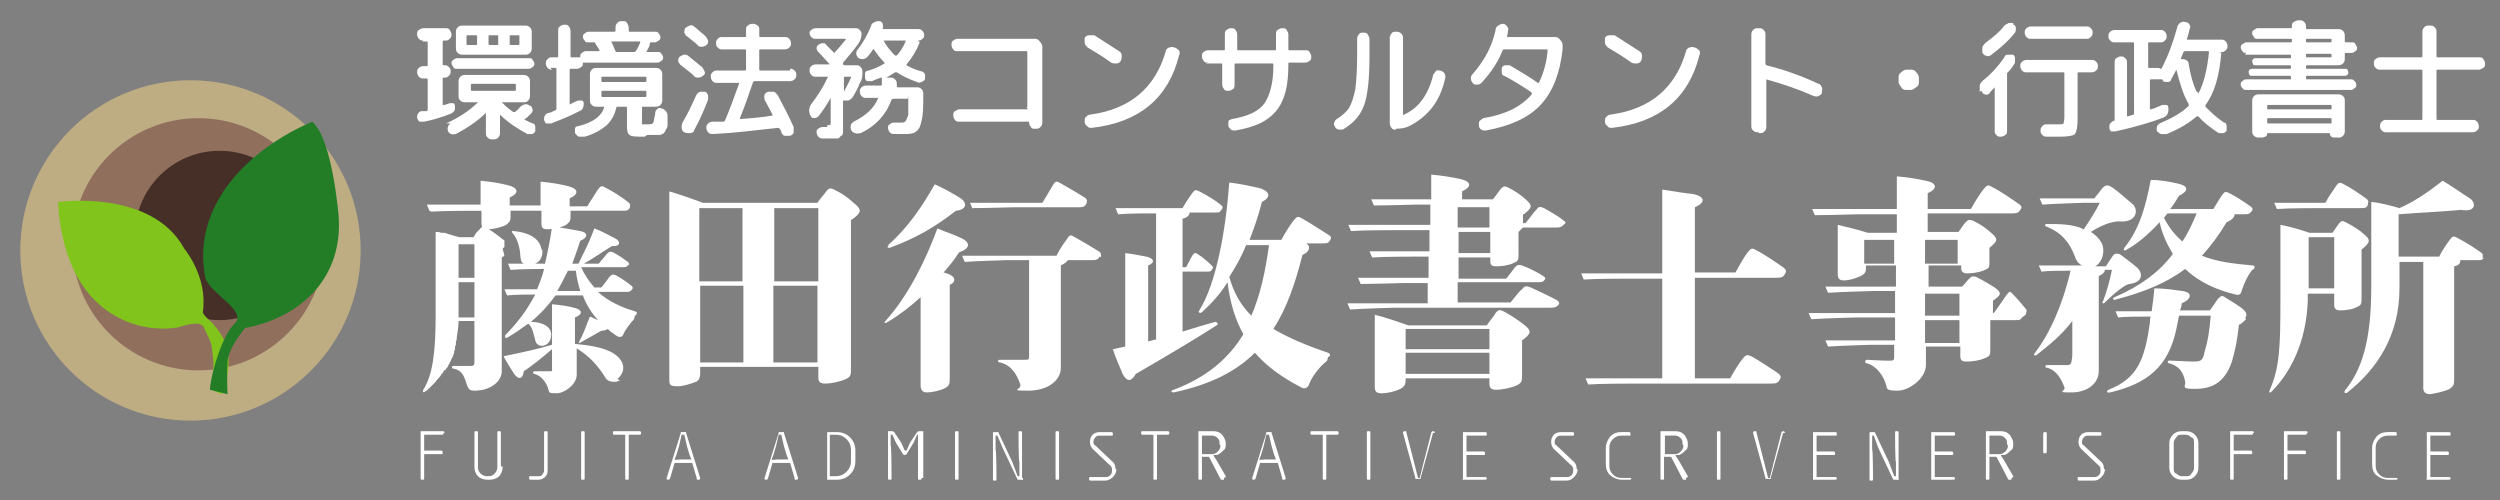 <?xml version="1.0" encoding="UTF-8"?>
<svg xmlns="http://www.w3.org/2000/svg" id="_レイヤー_1" data-name="レイヤー 1" version="1.1" viewBox="0 0 283.5 56.7">
  <rect x="0" y="0" width="283.5" height="56.7" fill="#808080" stroke="none"/>
  <defs>
    <style>
      .cls-1 {
        fill: #80c41c;
      }

      .cls-1, .cls-2, .cls-3, .cls-4, .cls-5, .cls-6 {
        stroke-width: 0px;
      }

      .cls-2 {
        fill: #452f27;
      }

      .cls-3 {
        fill: #237d26;
      }

      .cls-4 {
        fill: #beac83;
      }

      .cls-5 {
        fill: #916f5d;
      }

      .cls-6 {
        fill: #fff;
      }
    </style>
  </defs>
  <g>
    <path class="cls-6" d="M57.2,29s0,0,0,0c0,0-.1,0-.1.1,0,0,0,0,0,0,0,0-.1,0-.2.1v12.9c0,1.1-1.2,2.2-3.1,2.2-.5,0-.6-.1-.8-.5-.3-.8-.4-1.8-1.6-2-.2,0-.2-.3,0-.3,0,0,.8,0,1.4,0h.4c.5,0,.6,0,.6-.5v-4.6h-1.8c0,.6-.1,1.2-.2,1.8,0,0,0,0,0,.1,0,.1,0,.3-.1.4,0,0,0,.1,0,.2,0,.1,0,.3-.1.4,0,0,0,.1,0,.2,0,.1,0,.2-.1.3,0,0,0,.2,0,.2,0,.1-.1.2-.1.3,0,0,0,.1-.1.2-.2.4-.3.7-.5,1,0,.1-.1.2-.2.3,0,0-.1.2-.2.2s-.1.2-.2.3c0,0-.1.1-.2.2,0,.1-.1.2-.2.3,0,0-.1.2-.2.2,0,.1-.2.2-.2.3,0,0-.1.1-.2.2-.1.1-.2.2-.3.3,0,0-.1.1-.2.2-.2.2-.3.3-.5.4-.2.2-.3,0-.2-.2,1.1-1.7,1.4-4.5,1.4-8.3v-9.6c.2,0,.4,0,.6.1,0,0,.1,0,.2,0,.2,0,.3,0,.5.1,0,0,0,0,0,0,.4.1.9.3,1.4.4h1.6c.1-.2.2-.3.3-.5,0,0,0,0,0,0,0,0,.1-.1.2-.2,0,0,0,0,0,0,0,0,.1-.1.2-.2.3-.4.4-.3.7-.2.6.3,1.6,1.1,2,1.4,0,0,.1,0,.1.1,0,0,0,0,0,0,0,0,0,0,0,0,0,0,0,0,0,0,0,0,0,0,0,0,0,0,0,0,0,0,0,0,0,0,0,0,0,0,0,0,0,0h0c0,0,0,0,0,.1h0v.2h0c0,0,0,0,0,.1,0,0,0,0,0,.1h0s0,0,0,.1c0,0,0,0,0,.1,0,0,0,0-.1.1,0,0,0,0-.1.1ZM48.7,23.9l-.3-.7c1.9,0,5.3,0,5.3,0h.8v-2.7c1.2.1,2.3.3,3.1.5,1.2.3,1.3.9.2,1.4v.9h3.5v-2.7c1.2.1,2.3.3,3.1.5,1.2.3,1.3.9.2,1.4v.9h2c.4-.7.9-1.4,1.2-1.9.3-.4.4-.5.9-.2.8.4,1.9,1.1,2.5,1.6.3.2.3.4.2.7-.2.3-.3.3-.9.3h-5.8v.4c0,.7,0,.8-.5,1.2-.5.3-1.5.5-2.1.5s-.7-.2-.7-.7v-1.4h-3.5v.4c0,.7,0,.8-.5,1.2-.6.3-1.5.5-2.1.5-.5,0-.7-.2-.7-.7v-1.4h-.9s-3.5,0-4.8.1ZM53.8,36v-4h-1.8v3.4c0,.2,0,.4,0,.6h1.8ZM52,31.5h1.8v-3.8h-1.8v3.8ZM71.9,36.2c-.4.4-1,1.2-1.2,1.7-.2.4-.5.4-.9.1-.3-.2-.7-.5-.9-.7-.1.1-.3.2-.7.2-.9.5-1.4.8-2.3,1.3-.3.2-.3,0-.2-.1.6-1.1.8-1.9,1.2-2.8.3.1.6.3.9.4-.7-.8-1.3-1.7-1.7-2.8h-3.1c-.8,1.1-1.7,2.1-2.8,3,.9,0,1.8.3,2.1.8.4.5.2,1.5-.4,1.8-.6.3-1.1,0-1.2-.5-.2-.7-.3-1.5-.8-1.9-.7.5-1.5,1.1-2.4,1.6-.2.1-.3-.1-.2-.3,1.4-1.4,2.5-2.9,3.4-4.6-.7,0-2.2,0-3.2.1l-.3-.7c1.6,0,3.2,0,3.7,0,.3-.7.6-1.5.8-2.3h-.3s-2.2,0-3.5.1l-.3-.7c1.9,0,3.9,0,3.9,0h.3c.3-1.3.6-2.7.8-4.2,1.1.1,2.1.3,3.2.5,1,.2.8.8,0,1.1-.3.9-.6,1.8-.9,2.6h.7c.6-1.3,1.1-2.1,1.8-4,.8.3,1.7.8,2.3,1.1.8.4.6,1-.3.9-1,.6-2.1,1.4-3.2,2h1.7c.3-.4.7-.8.9-1.1.3-.3.4-.3.7-.2.6.3,1.3.8,1.7,1.1.2.2.2.3,0,.4-.2.2-.2.2-.7.2h-4.6c.4.9.9,1.6,1.5,2.3h.8c.4-.5.7-.9.9-1.2.3-.3.4-.3.7-.2.6.3,1.3.8,1.8,1.2.2.2.2.3,0,.5-.2.2-.2.2-.7.2h-3.1c1.2,1.1,2.8,1.8,4.2,2.2.3.1.3.3,0,.5ZM70.3,43.1c-.3.3-1.3.3-1.6-.2-.8-1.3-1.7-2.4-3.3-3.4v3c0,1.1-1.4,2.1-2.3,2.1s-.8-.1-.9-.4c-.2-.8-.8-1.6-1.6-1.8-.2,0-.2-.3,0-.3,0,0,1.1,0,1.6,0s.4,0,.4-.4v-2.1c-1.9,1.6-2.2,1.8-3.2,2.5-.1.9-.6,1-1.1.3-.3-.5-.9-1.4-1.2-2,2.4-.5,3.8-.8,5.5-1.3v-4.6c1,.1,1.8.2,2.5.4.9.2,1.1.7.1,1.1v3c2.1.2,3.8.5,4.8,1.4,1,.9.8,1.9,0,2.6ZM61.5,28.3c.1.8-.3,1.7-1.4,1.7s-1-.4-1.1-1c0-.7-.3-2-.9-2.6-.1-.1,0-.3.1-.2,2.3.2,3.1,1.2,3.2,2.1ZM65.8,33c-.2-.7-.4-1.4-.5-2.3h-.9c-.4.8-.8,1.6-1.2,2.3h2.6Z"></path>
    <path class="cls-6" d="M96.5,24.9v16.9c0,.7,0,.9-.6,1.2-.7.3-1.7.5-2.3.5s-.8-.2-.8-.7v-1.2h-13.4v.7c0,.6-.2.9-.5,1-.5.2-1.4.5-2,.5s-1,0-1-.6v-21.5c1,.3,2.5.8,3.8,1.3h13c.3-.5.8-1,1-1.3.3-.4.5-.4.9-.2,1.2.6,1.5.9,2.2,1.5,1,.8.9,1.1-.2,1.9ZM79.3,31.9h4.9v-8.3h-4.9v8.3ZM84.3,41.1v-8.7h-4.9v8.7h4.9ZM87.8,23.6v8.3h5v-8.3h-5ZM92.7,41.1v-8.7h-5v8.7h5Z"></path>
    <path class="cls-6" d="M108.7,28.7c-.5.8-1.1,1.5-1.7,2.2,1.7.4,1.3,1.2.7,1.4v10.5c0,.7,0,.9-.5,1.2-.6.3-1.5.5-2.1.5-.5,0-.7-.3-.7-.8v-10c-1.2,1.1-2.4,2-3.7,2.8-.3.2-.6.2-.2-.2,2.6-2.9,4.6-7.1,5.8-10.4.9.4,1.9.7,2.7,1.1,1.1.5,1,1.2-.2,1.6ZM100.7,27.8c2.3-2,4-4.6,5.3-6.9,1.1.5,1.8.9,2.8,1.5s.8,1.4-.4,1.5c-2.3,1.8-4.5,3.1-7.5,4.2-.2,0-.4,0-.1-.3ZM124.7,29.1c-.2.3-.3.4-.9.4h-2.7c-.1.2-.4.4-.8.6,0,2.8,0,8.1,0,10.8v.8c0,1.4-1.4,2.6-3.7,2.6s-.7-.1-.9-.7c-.3-.9-.9-2.2-2.3-2.5-.3,0-.3-.3,0-.3,0,0,1.9,0,2.7,0,.6,0,.6,0,.6-.5v-10.8h-2.5s-3.5.1-4.8.2l-.3-.7c1.9,0,5.3,0,5.3,0h5.4c.4-.8.9-1.5,1.2-1.9.3-.5.4-.5.9-.2.9.5,1.9,1.1,2.7,1.6.3.2.3.4.2.7ZM110.3,23.7l-.3-.7c1.9,0,5.3,0,5.3,0h2.9c.5-.8.9-1.5,1.2-2,.3-.5.4-.5.9-.2.9.5,1.9,1.1,2.7,1.6.3.2.3.4.2.7-.2.3-.3.4-.8.4h-7.3s-3.5.1-4.9.1Z"></path>
    <path class="cls-6" d="M138.1,36.8c-2.6,1.7-6.7,4.1-9.3,5.6-.4.7-.9,1.1-1.5,0-.3-.8-.8-1.8-1.1-2.8.5-.1.9-.2,1.4-.3v-10.6c.9.1,1.8.3,2.4.4.9.2,1,.7.2,1v8.6c.3,0,.6-.2.9-.2v-14.3h-1.4s-1.6,0-2.9.1l-.3-.7c1.9,0,3.3,0,3.3,0h4.3c.4-.7.8-1.3,1.1-1.7.3-.4.4-.4.8-.2.8.4,1.8,1,2.4,1.5.3.2.3.4.1.6-.2.3-.2.3-.8.3h-2.8c0,.3-.3.6-.8.7v5.5h.4c.3-.5.5-1,.7-1.3.2-.3.3-.4.6-.2.5.3,1.2.9,1.6,1.3.2.2.2.3,0,.5-.1.2-.2.2-.5.2h-2.8v6.8c1.3-.4,2.6-.8,3.7-1.1.2,0,.4.2.2.4ZM150.5,40.9c-.9.7-1.8,1.9-2.1,2.8-.2.4-.6.4-.9.2-2.1-1.1-3.8-2.3-5.2-3.9-2.1,2.1-5,3.6-9.2,4.5-.3,0-.4-.2,0-.3,3.7-1.4,6.2-3.5,7.9-6.3-.9-1.6-1.5-3.5-1.8-5.9-.8,1.3-1.8,2.4-2.9,3.4-.2.2-.5,0-.3-.2,1.9-3,3-9,3.4-14.5,1,.1,2.4.4,3.3.6,1.2.3,1.6,1,.4,1.6-.4,1.6-.9,3-1.4,4.3h3.6c.5-.9,1-1.7,1.4-2.2.4-.5.5-.5,1-.2.9.5,2.1,1.3,2.9,1.8.4.2.4.4.2.7s-.3.3-1,.3h-1.7c.6.3.4,1-.4,1.3-.8,3.2-1.8,6.1-3.3,8.4,1.7,1,3.8,1.9,6.2,2.7.3.1.3.4,0,.5ZM141.9,35.8c1-2.3,1.6-5,2-8h-2.6c-.5,1.3-1.2,2.5-1.9,3.6.5,1.8,1.3,3.2,2.5,4.4Z"></path>
    <path class="cls-6" d="M172.2,26.3v2.5c0,.6,0,.8-.5,1-.6.3-1.4.4-2,.4s-.7-.2-.7-.6v-.4h-3.6v2.4h5.4c.4-.5.8-1,1-1.3.3-.3.4-.3.8-.2.8.3,1.8.8,2.4,1.2.3.2.3.3.1.5-.2.2-.2.2-.8.2h-9v2.3h6c.5-.6.9-1.2,1.3-1.5.3-.4.5-.4,1-.2.9.4,2.1,1,2.9,1.4.3.2.4.4.2.6-.2.2-.3.3-1,.3h-17.8s-3.5.1-4.8.2l-.3-.7c1.9,0,5.3,0,5.3,0h3.8v-2.3h-2.8s-3.5.1-4.8.1l-.3-.7c1.9,0,5.3,0,5.3,0h2.7v-2.4h-1.6s-3.5,0-4.8.1l-.3-.7c1.9,0,5.3,0,5.3,0h1.5v-2.4h-4.1s-3.5,0-4.8.1l-.3-.7c1.9,0,5.3,0,5.3,0h4v-2.3h-1.6s-3.5.1-4.8.1l-.3-.7c1.9,0,5.3,0,5.3,0h1.5v-2.8c1.2.1,2.4.3,3.3.5,1.3.3,1.3.9.2,1.4v.9h3.5c.3-.4.7-.9.9-1.2.3-.3.4-.3.7-.2,1,.5,1.4.8,2.1,1.4.8.7.8.9-.2,1.7h-.1v1h.3c.5-.6.9-1.2,1.2-1.5.3-.4.4-.4.9-.2.7.4,1.6.9,2.2,1.4.3.2.3.3,0,.5-.2.2-.3.3-.8.3h-3.8ZM172.6,38.5v4c0,.7,0,.9-.6,1.2-.7.3-1.7.5-2.3.5s-.8-.2-.8-.7v-.6h-9.5c0,.5,0,.9-.6,1.2-.6.3-1.5.5-2.1.5s-.8-.2-.8-.7v-8.2c.9.2,2.4.7,3.8,1.2h8.9c.3-.5.8-1,1-1.4.3-.4.5-.4.9-.2,1.1.6,1.5.9,2.3,1.5.9.7.9,1-.2,1.8ZM159.4,37.3v2.3h9.5v-2.3h-9.5ZM168.9,42.4v-2.4h-9.5v2.4h9.5ZM165.3,25.8h3.6v-2.3h-3.6v2.3ZM169,26.3h-3.6v2.4h3.6v-2.4Z"></path>
    <path class="cls-6" d="M192.2,42.9h4c.5-.9,1-1.7,1.4-2.2.4-.5.5-.5,1-.3.9.5,2.1,1.3,3,1.9.4.3.4.5.2.8-.2.3-.3.4-1,.4h-15.8s-3.6,0-4.9.1l-.3-.7c1.9,0,5.3,0,5.3,0h3.4v-11.3h-4s-3.6,0-4.9.1l-.3-.7c1.9,0,5.3,0,5.3,0h3.9v-9.5c1.3.2,2.5.4,3.5.5,1.4.3,1.4,1,.2,1.5v7.4h4.6c.5-.9,1-1.8,1.4-2.3.4-.5.5-.5,1-.2,1,.5,2.1,1.3,3,1.9.4.3.4.5.2.8-.2.3-.3.4-1,.4h-9.2v11.3Z"></path>
    <path class="cls-6" d="M229.3,36c-.2.3-.3.3-.7.3h-2.9v3.2c0,.7,0,.9-.6,1.1-.6.3-1.5.4-2.1.4s-.7-.2-.7-.7v-1h-3.9v2.1c0,1.5-1.9,2.9-3.2,2.9s-1.2-.2-1.3-.6c-.3-1.1-1.1-2.2-2.2-2.5-.3,0-.2-.4,0-.4,0,0,1.7.1,2.4.1s.7,0,.7-.6v-1.2h-2.7s-3.5.1-4.8.2l-.3-.7c1.9,0,5.3,0,5.3,0h2.6v-2.6h-4.5s-3.7.1-5,.2l-.3-.7c1.9,0,5.4,0,5.4,0h4.4v-2.5h-2.5s-3.7.1-5.1.2l-.3-.7c2,0,5.6,0,5.6,0h2.4v-2.4h-3.4c0,.7,0,.9-.6,1.2-.6.3-1.4.5-1.9.5s-.7-.2-.7-.7v-5.6c.8.2,2.2.5,3.4.9h3.3v-2.1h-4.4s-3.5.1-4.9.1l-.3-.7c1.9,0,5.3,0,5.3,0h4.3v-3.7c1.3.1,2.4.3,3.3.5,1.2.2,1.4.9.2,1.4v1.8h4.9c.5-.9,1-1.7,1.4-2.2.4-.5.5-.6,1-.3,1,.5,2.1,1.3,3,1.9.4.3.4.4.2.7-.2.3-.3.4-1,.4h-9.5v2.1h3.5c.3-.4.6-.9.8-1.1.3-.3.4-.3.8-.2,1,.5,1.4.8,2.1,1.4.8.7.8.9-.2,1.7v1.5c0,.7,0,.8-.5,1-.6.3-1.5.4-2,.4s-.7-.2-.7-.6v-.3h-3.7v2.4h3.8c.3-.3.6-.7.8-.9.3-.3.4-.3.8-.2,1,.5,1.4.8,2.1,1.2.8.6.8.8-.2,1.5v1.4h.1c.5-.7,1-1.4,1.4-2,.4-.5.4-.5.7-.2.5.5,1.1,1.2,1.5,1.7.2.2.1.4,0,.7ZM214.8,29.9v-2.7h-3.4v2.7h3.4ZM218.3,27.2v2.7h3.7v-2.7h-3.7ZM218.3,35.8h3.9v-2.5h-3.9v2.5ZM222.2,36.3h-3.9v2.6h3.9v-2.6Z"></path>
    <path class="cls-6" d="M230.8,40.3c-.1,0-.2,0-.1-.2,1.7-2.2,3.2-5.5,4.1-9.4-1.1,0-2.5,0-3.3.1l-.3-.7c1.5,0,4,0,4.9,0-.4-.2-.7-.6-.8-1-.6-1.6-1.5-2.7-3.2-3.4-.2,0-.3-.3,0-.3,1.4,0,3,0,4.2.6.6-.9,1.4-2.1,1.8-3h-1.9s-3.2.1-4.6.2l-.3-.7c1.9,0,5,0,5,0h1.2c.2-.3.5-.6.7-.9.5-.7.8-.7,1.4-.3.7.5,1.6,1.3,2.3,1.9.7.8.2,2.1-1.6,1.9-.9,0-2.1.5-3.2,1.2.5.3.9.7,1.2,1.2.4.7.3,2.1-.7,2.7h1.2l.8-1.2c.2-.3.6-.3.9-.1.5.4,1.1.8,1.8,1.4.7.6.8,1.7-.8,1.9-.4,0-1.6.9-2.8,2.1-.2.2-.4.1-.2-.2.4-1,.7-2.1,1-3.5h-.8c0,.2-.2.5-.7.7v10.8c0,1.3-1.2,2.4-3.1,2.4s-.6-.1-.8-.6c-.3-.8-.9-2-2-2.2-.2,0-.2-.3,0-.3,0,0,1.6,0,2.3,0,.5,0,.5-.2.6-1.1v-3.9c-1.2,1.6-2.6,2.7-4.1,3.9ZM254.7,36.2c-.3.3-.4.4-.7.6h-.1c-.2,1.8-.4,2.8-.8,4.2-.9,2.6-2.5,3.1-4.2,3.1s-1-.3-1.1-.8c-.2-1.1-.7-1.8-1.8-2.1-.3,0-.2-.4.1-.3.7,0,1.9.1,2.5.1.9,0,1.2,0,1.4-1.1.4-1.4.5-2,.7-4.1h-3.6c-.1.5-.2,1-.3,1.5-.9,4.3-3.3,6.2-7.5,7.2-.5.1-.4-.2-.2-.3,3.3-1.3,4.1-3.4,4.7-7.6,0-.3,0-.5.1-.7-1.2,0-2.9,0-3.7.1l-.3-.7c1.2,0,2.9,0,4.1,0,.1-.8.2-1.4.3-2.6,1.2,0,2.4.2,3.2.3,1.3.2.9,1-.1,1.4,0,.3-.1.6-.2.8h3.4c.3-.4.7-1,.9-1.3.4-.4.5-.4.8-.2.6.4,1.7,1,2.2,1.5.3.3.3.7.1.8ZM255.5,30.5c-.4.4-1,1.5-1.3,2.5-.1.4-.3.5-.7.4-2-.5-4-1.3-5.7-2.9-2,1.5-4.5,2.6-8,3.5-.2,0-.3-.2,0-.3,3-1.3,5.1-2.9,6.6-4.9-.6-1-1.2-2.2-1.5-3.6-1.1,1.2-2.4,2.4-3.9,3.2-.2,0-.2-.1-.1-.3,1.7-2.1,2.4-4.6,3-7.7,1,0,2.1.2,3,.4,1,.2,1.6.7.2,1.4-.3.5-.6,1-1,1.5h4.9c.4-.7.8-1.3,1-1.6.3-.4.4-.4.8-.2.8.4,1.7,1,2.4,1.5.3.2.3.4.1.6-.2.2-.2.3-.8.3h-1.1c0,.3-.2.6-.9.9-.9,1.5-1.8,2.7-2.8,3.8,1.7.7,3.6.9,5.7,1.1.4,0,.3.3.1.5ZM247.4,27.5c.7-1,1.2-2.1,1.7-3.3h-3.3c-.2.2-.3.4-.4.5.6,1.2,1.3,2,2.1,2.7Z"></path>
    <path class="cls-6" d="M267.8,28.4v5.4c0,.6,0,.8-.5,1-.5.3-1.4.4-1.9.4s-.7-.2-.7-.6v-1.3h-3v.9c-.2,4.7-2,8.1-4.1,10.2-.3.3-.3,0-.2-.2,1.1-2.5,1.2-4.8,1.2-10.2v-8.5c1.1.2,2.1.5,3.3.9h2.6c.2-.3.5-.7.7-1,.3-.4.4-.4.8-.2.6.3,1.6.9,2,1.3.9.7.8,1-.2,1.8ZM268.5,23.3c-.2.3-.3.3-.9.3h-4.6s-3.5,0-4.8.1l-.3-.7c1.9,0,5.2,0,5.2,0h.6c.4-.8.9-1.4,1.2-1.9.3-.4.4-.5.9-.2.8.4,1.8,1.1,2.5,1.6.3.2.3.4.2.7ZM264.7,26.9h-2.9c0,1.3,0,3.8,0,5.8h2.9v-5.8ZM281.7,29.2c-.2.3-.3.3-.9.3h-1.8c0,.3-.1.6-.7.7v12.7c0,.7,0,.8-.5,1.2-.6.3-1.6.5-2.2.6-.5,0-.8-.2-.8-.7v-14.3h-2.7v3c0,5.4-2.6,9.2-5.9,11.8-.3.2-.4,0-.3-.2,1.9-2.3,3-5.6,3-11.7v-9.7c1.1.1,2.5.5,3.2.7,1.6-.7,3.1-1.7,4.9-3.1,1.2.7,2.1,1.4,3.1,2,.7.5.7,1.6-1,1.3-2.1.2-4.5.3-7.1.5v4.8h4.6c.4-.8.9-1.5,1.2-1.9.3-.4.4-.5.9-.2.8.4,1.9,1.1,2.6,1.6.3.2.3.4.2.7Z"></path>
  </g>
  <g>
    <path class="cls-6" d="M48,4.6c-.2,0-.3,0-.5-.2-.1-.1-.2-.3-.2-.5s0-.4.2-.5.3-.2.5-.2h2.5c.2,0,.4,0,.5.2s.2.3.2.5,0,.3-.2.5-.3.2-.5.2h-.2c0,0-.1,0-.1.1v2.6c0,0,0,.1.1.1h.1c.2,0,.3,0,.5.2s.2.3.2.5,0,.3-.2.5-.3.2-.5.2h-.1c0,0-.1,0-.1.1v3c0,0,0,.1.1,0,.2,0,.4-.1.7-.2.2,0,.3,0,.4,0,.1,0,.2.2.2.4,0,.2,0,.4-.1.5s-.3.3-.4.3c-1,.4-2,.7-3,.9-.2,0-.3,0-.5,0-.1,0-.2-.2-.3-.4,0-.2,0-.4.1-.5.1-.2.3-.3.4-.3,0,0,.2,0,.3,0,.1,0,.2,0,.3,0,0,0,.1,0,.1-.2v-3.4c0,0,0-.1-.1-.1h-.4c-.2,0-.3,0-.5-.2-.1-.1-.2-.3-.2-.5s0-.3.2-.5c.1-.1.3-.2.5-.2h.4c0,0,.1,0,.1-.1v-2.6c0,0,0-.1-.1-.1h-.5ZM50.6,14c1.5-.7,2.7-1.5,3.6-2.4,0,0,0,0,0,0,0,0,0,0,0,0h-1.4c-.2,0-.4,0-.6-.2-.2-.2-.2-.3-.2-.6v-1.5c0-.2,0-.4.2-.6.2-.2.4-.2.6-.2h6.5c.2,0,.4,0,.6.2.2.2.2.4.2.6v1.5c0,.2,0,.4-.2.6-.2.2-.3.2-.6.2h-2.4s0,0,0,0c0,0,0,0,0,0,.3.3.7.7,1.3,1.1,0,0,.1,0,.2,0,.1-.1.4-.3.6-.6.4-.3.7-.4,1.1-.1.2,0,.2.2.3.4,0,.2,0,.3-.2.5-.3.3-.5.5-.7.6,0,0,0,0,0,.1.1,0,.4.2.9.4.2,0,.3.2.3.4,0,.2,0,.3,0,.5-.1.2-.3.3-.4.3-.2,0-.4,0-.5,0-1.1-.6-2.2-1.3-3.1-2.2,0,0,0,0,0,0,0,0,0,0,0,0v2c0,.2,0,.4-.2.6-.2.2-.3.2-.6.2s-.4,0-.6-.2c-.2-.2-.2-.3-.2-.6v-2.2s0,0,0,0c0,0,0,0,0,0-.9.9-2.1,1.7-3.4,2.4-.2,0-.4.1-.5,0-.2,0-.3-.2-.4-.3,0-.2-.1-.3,0-.5,0-.2.2-.3.3-.4ZM51.8,7.8c-.2,0-.3,0-.4-.2s-.2-.3-.2-.4,0-.3.2-.4c.1-.1.3-.2.4-.2h8.2c.2,0,.3,0,.4.2.1.1.2.3.2.4s0,.3-.2.4c-.1.1-.3.2-.4.2h-8.2ZM59.5,2.9c.2,0,.4,0,.6.2s.2.4.2.6v1.7c0,.2,0,.4-.2.6s-.3.2-.6.2h-7c-.2,0-.4,0-.6-.2-.2-.2-.2-.4-.2-.6v-1.7c0-.2,0-.4.2-.6.2-.2.4-.2.6-.2h7ZM54.1,5v-.9c0,0,0-.1-.1-.1h-1c0,0-.1,0-.1.1v.9c0,0,0,.1.1.1h1c0,0,.1,0,.1-.1ZM53.5,10.3h4.9c0,0,.1,0,.1-.1v-.6c0,0,0-.1-.1-.1h-4.9c0,0-.1,0-.1.1v.6c0,0,0,.1.1.1ZM56.5,5v-.9c0,0,0-.1-.1-.1h-.9c0,0-.1,0-.1.1v.9c0,0,0,.1.1.1h.9c0,0,.1,0,.1-.1ZM58.9,5v-.9c0,0,0-.1-.1-.1h-.9c0,0-.1,0-.1.1v.9c0,0,0,.1.1.1h.9c0,0,.1,0,.1-.1Z"></path>
    <path class="cls-6" d="M62.6,7.9c-.2,0-.3,0-.5-.2-.1-.1-.2-.3-.2-.5s0-.3.2-.5.3-.2.5-.2h.6c0,0,.1,0,.1-.1v-2.9c0-.2,0-.4.2-.5.1-.1.3-.2.5-.2s.4,0,.5.2c.1.1.2.3.2.5v2.9c0,0,0,.1.1.1h.7c0,0,.1,0,.2,0,0,0,.1,0,.1,0h0c0-.2,0-.4.2-.5.1-.1.3-.2.4-.2h1.6s0,0,0,0,0,0,0,0c0-.2-.3-.5-.5-.9,0,0,0,0,0,0,0,0,0,0,0,0,0,0,0-.1-.1-.1h-.7c-.2,0-.3,0-.4-.2-.1-.1-.2-.3-.2-.4s0-.3.2-.4c.1-.1.3-.2.4-.2h3c0,0,.1,0,.1-.1v-.3c0-.2,0-.4.2-.6.2-.2.3-.2.6-.2s.4,0,.5.2c.1.2.2.3.2.6v.3c0,0,0,.1.1.1h2.9c.2,0,.3,0,.4.2.1.1.2.3.2.4s0,.3-.2.4-.3.2-.4.2h-.5c0,0-.1,0-.1.1h0c0,.3-.2.6-.4,1,0,0,0,0,0,0s0,0,0,0h1.3c.2,0,.3,0,.4.2.1.1.2.3.2.4s0,.3-.2.4c-.1.1-.3.2-.4.2h-8.3c0,0-.1,0-.2,0,0,0,0,0,0,0,0,0,0,0,0,0h0c0,.3,0,.4-.2.5-.1.1-.3.2-.5.2h-.7c0,0-.1,0-.1.1v3.9c0,0,0,.1.1,0,0,0,.2-.1.4-.2s.4-.2.5-.2c.1,0,.3,0,.4,0,.1,0,.2.2.2.3,0,.4-.1.8-.5.9-1.1.6-2.2,1-3.2,1.4-.2,0-.3,0-.5,0-.2,0-.2-.2-.3-.4,0-.2,0-.4.1-.5.1-.2.3-.3.5-.3,0,0,.3-.1.7-.3,0,0,.1,0,.1-.2v-4.5c0,0,0-.1-.1-.1h-.6ZM73.1,15.5c-.9,0-1.5,0-1.7-.2-.2-.1-.3-.4-.3-.9v-2.2c0,0,0-.1-.1-.1h-1c0,0-.1,0-.1.1-.2.8-.5,1.4-1.1,2-.6.5-1.4,1-2.5,1.3-.2,0-.4,0-.6,0-.2,0-.3-.2-.5-.4,0-.2,0-.3,0-.5,0-.2.2-.3.4-.3,1.6-.4,2.6-1.1,2.9-2.1,0,0,0-.1,0-.1h-.8c-.2,0-.4,0-.6-.2-.2-.2-.2-.3-.2-.6v-2.8c0-.2,0-.4.2-.6.2-.2.3-.2.6-.2h6.6c.2,0,.4,0,.6.2.2.2.2.4.2.6v2.8c0,.2,0,.4-.2.6-.2.2-.4.2-.6.2h-1.4c0,0-.1,0-.1.1v1.6c0,.2,0,.3,0,.3s.3,0,.6,0,.6,0,.7-.2c0-.1.1-.4.2-1,0-.2,0-.3.2-.5s.3-.2.5-.1c.2,0,.3.1.5.3.1.1.2.3.2.5,0,.4,0,.7,0,1,0,.2,0,.4-.2.6,0,.2-.2.3-.2.4,0,0-.2.1-.4.2-.2,0-.4,0-.6,0-.2,0-.5,0-.9,0ZM68.2,8.8v.4c0,0,0,.1.1.1h4.9c0,0,.1,0,.1-.1v-.4c0,0,0-.1-.1-.1h-4.9c0,0-.1,0-.1.1ZM68.3,11h4.9c0,0,.1,0,.1-.1v-.5c0,0,0-.1-.1-.1h-4.9c0,0-.1,0-.1.1v.5c0,0,0,.1.1.1ZM72.5,4.7h-3.2s0,0,0,0c0,0,0,0,0,0,.2.3.3.7.5,1.1,0,0,0,.1.2.1h1.9c0,0,.1,0,.2-.1.2-.3.4-.7.5-1,0,0,0-.1,0-.1Z"></path>
    <path class="cls-6" d="M77.2,7.4c-.1-.1-.2-.3-.3-.4,0-.2,0-.3.1-.5.1-.1.3-.2.5-.3.2,0,.4,0,.5.1.5.4,1,.8,1.6,1.3.1.1.2.3.3.5s0,.4-.2.5c-.1.1-.3.2-.5.2-.2,0-.4,0-.5-.2-.4-.4-1-.8-1.6-1.3ZM79,10.8c0-.2.2-.3.4-.4.2,0,.3,0,.5,0,.2,0,.3.2.4.4,0,.2,0,.4,0,.5-.5,1.3-1,2.4-1.6,3.5,0,.2-.3.3-.5.3s-.4,0-.6-.1c-.2-.1-.3-.3-.3-.5,0-.2,0-.4.1-.6.6-1,1.1-2.1,1.6-3.2ZM77.9,4.2c-.1-.1-.2-.3-.3-.5,0-.2,0-.3.1-.5.1-.1.3-.2.5-.3s.4,0,.5.1c.4.3.8.7,1.3,1.1.1.1.2.3.3.5,0,.2,0,.4-.2.5-.1.1-.3.2-.5.2-.2,0-.4,0-.5-.2-.4-.4-.9-.7-1.3-1.1ZM89.6,7.8c.2,0,.3,0,.5.2s.2.3.2.5,0,.3-.2.5c-.1.1-.3.2-.5.2h-4c0,0-.1,0-.2.1-.5,1.5-1,2.9-1.5,4.1,0,0,0,.1,0,.1,1.4-.1,2.6-.2,3.7-.4,0,0,0,0,0-.1-.4-.8-.7-1.3-.9-1.7,0-.2-.1-.4,0-.5,0-.2.2-.3.4-.4.2,0,.4,0,.6,0,.2,0,.3.2.5.4.7,1.3,1.3,2.5,1.8,3.6,0,.2,0,.4,0,.6,0,.2-.2.3-.4.4-.2,0-.4,0-.6,0s-.3-.2-.4-.4c0-.2-.1-.3-.2-.4,0,0,0-.1-.2-.1-2.7.3-5.1.6-7.4.7-.2,0-.3,0-.5-.2-.1-.1-.2-.3-.2-.5,0-.2,0-.3.2-.5.1-.1.3-.2.5-.2.5,0,.9,0,1.2,0,0,0,.1,0,.2-.1.6-1.4,1.1-2.8,1.6-4.2,0,0,0-.1,0-.1h-2.5c-.2,0-.3,0-.5-.2-.1-.1-.2-.3-.2-.5s0-.3.2-.5.3-.2.5-.2h3.2c0,0,.1,0,.1-.1v-2.2c0,0,0-.1-.1-.1h-2.6c-.2,0-.3,0-.5-.2s-.2-.3-.2-.5,0-.3.2-.5.3-.2.5-.2h2.6c0,0,.1,0,.1-.1v-.7c0-.2,0-.4.2-.5.1-.1.3-.2.5-.2s.4,0,.6.2c.2.1.2.3.2.5v.7c0,0,0,.1.1.1h2.8c.2,0,.3,0,.5.2.1.1.2.3.2.5s0,.3-.2.5c-.1.1-.3.2-.5.2h-2.8c0,0-.1,0-.1.1v2.2c0,0,0,.1.1.1h3.4Z"></path>
    <path class="cls-6" d="M93.8,14.2c.2,0,.3,0,.4-.1,0,0,0-.3,0-.7v-2.3s0,0,0,0,0,0,0,0c-.4.7-.9,1.5-1.4,2.1-.1.1-.3.2-.5.2s-.3-.1-.4-.3c-.2-.4-.2-.9.1-1.3.7-.9,1.4-2,1.9-3.1,0,0,0,0,0,0,0,0,0,0,0,0h-1.4c-.2,0-.3,0-.5-.2-.1-.1-.2-.3-.2-.5s0-.3.2-.5c.1-.1.3-.2.5-.2h1.6s0,0,0,0c0,0,0,0,0,0-.3-.3-.7-.8-1.3-1.4-.1-.1-.2-.3-.2-.4s0-.3.2-.4c.1-.1.3-.2.5-.2s.3,0,.4.2c.3.3.6.6.9.9,0,0,0,0,0,0s0,0,0,0c.4-.4.8-.9,1.3-1.5,0,0,0-.1,0-.1h-3.4c-.2,0-.3,0-.5-.2-.1-.1-.2-.3-.2-.4s0-.3.2-.4c.1-.1.3-.2.5-.2h4.5c.2,0,.3,0,.5.2.1.1.2.3.2.4,0,.4-.1.8-.4,1.2-.5.7-1.1,1.4-1.7,2.1,0,0,0,.1,0,.2,0,0,0,0,0,0,0,0,0,0,0,0,0,0,.1.1.2.1h1.3c.2,0,.3,0,.5.2.1.1.2.3.2.5,0,.5,0,.9-.3,1.3-.2.6-.5,1.1-.8,1.6-.1.2-.3.3-.5.4-.2,0-.4,0-.6,0h0c0,0,0,0,0,0,0,0,0,0,0,0v2.2c0,.5,0,.9,0,1.2,0,.3,0,.5-.2.6s-.2.3-.4.3c-.2,0-.4,0-.7,0s-.7,0-1,0c-.2,0-.3,0-.5-.2-.1-.1-.2-.3-.2-.5,0-.2,0-.3.2-.4.1-.1.3-.2.5-.2.3,0,.5,0,.5,0ZM95.7,8.8v1.6s0,0,0,0,0,0,0,0c.3-.6.6-1.1.8-1.6,0,0,0-.1,0-.1h-.7c0,0-.1,0-.1.1ZM104.3,4.8c-.4,1-.9,1.8-1.5,2.5,0,0,0,.1,0,.1.5.3,1,.5,1.7.7.2,0,.3.2.4.3,0,.2,0,.3,0,.5,0,.2-.2.3-.4.4s-.4.1-.5,0c-.9-.3-1.7-.7-2.3-1.1,0,0-.1,0-.2,0-.3.2-.6.4-1,.6,0,0,0,0,0,0s0,0,0,0h.4c.2,0,.4,0,.6.2.2.2.2.4.2.6,0,0,0,0,0,.1s0,0,0,.1c0,0,0,.1.1.1h2.1c.2,0,.4,0,.6.2.2.2.2.4.2.6,0,1.3,0,2.3-.2,3-.1.6-.3,1-.6,1.2-.2.2-.6.3-1.2.3s-.8,0-1.3,0c-.2,0-.3,0-.5-.2-.1-.1-.2-.3-.2-.5,0-.2,0-.3.2-.4.1-.1.3-.2.4-.2.6,0,.9,0,.9,0,.2,0,.4,0,.5-.2.1-.1.2-.4.3-.7,0-.4,0-.9,0-1.7s0-.1-.1-.1h-1.6c0,0-.1,0-.2.1-.6,1.7-1.8,3-3.5,3.8-.2,0-.4.1-.6,0-.2,0-.4-.2-.5-.4,0-.1-.1-.3,0-.5,0-.2.2-.3.3-.4,1.4-.7,2.3-1.5,2.8-2.7,0,0,0,0,0,0,0,0,0,0,0,0h-1.4c-.2,0-.3,0-.5-.2-.1-.1-.2-.3-.2-.5s0-.3.2-.5c.1-.1.3-.2.5-.2h1.7c0,0,.1,0,.1-.1,0-.3,0-.6,0-.8,0,0,0,0-.1,0-.3.1-.6.2-1,.4-.2,0-.3,0-.5,0s-.3-.2-.3-.4c0-.2,0-.3,0-.5,0-.2.2-.3.4-.3.7-.2,1.3-.5,1.8-.8,0,0,0,0,0-.1-.4-.4-.8-.9-1.2-1.5,0,0,0,0-.1,0-.2.3-.4.6-.6.8-.1.2-.3.2-.5.3-.2,0-.4,0-.5-.1-.1,0-.2-.2-.3-.4,0-.2,0-.4.1-.5.7-.9,1.2-1.8,1.6-2.8,0-.2.2-.3.4-.4s.3-.1.5-.1c.2,0,.3.1.4.3,0,.2.1.3,0,.5,0,0,0,0,0,0,0,0,0,0,0,0,0,0,0,.1,0,.1h4c.2,0,.3,0,.5.2.1.1.2.3.2.4h0c0,.2,0,.4-.2.5-.1.1-.2.2-.4.2s-.1,0-.1,0ZM101.6,6.4c.4-.4.8-1,1.1-1.7,0,0,0-.1,0-.1h-2.5c0,0-.1,0,0,0,.3.6.8,1.2,1.3,1.7,0,0,.1,0,.2,0Z"></path>
    <path class="cls-6" d="M116.4,12.2c0,0,.1,0,.1-.1v-6.2c0,0,0-.1-.1-.1h-7.8c-.2,0-.4,0-.5-.2-.1-.1-.2-.3-.2-.5s0-.4.2-.5c.1-.1.3-.2.5-.2h8.7c.2,0,.4,0,.6.3.2.2.3.4.3.6v8.5c0,.2,0,.4-.2.6-.2.2-.3.2-.6.2s-.4,0-.5-.2c-.1-.1-.2-.3-.2-.5s0-.1-.1-.1h-7.8c-.2,0-.4,0-.5-.2-.1-.1-.2-.3-.2-.5s0-.4.2-.5.3-.2.5-.2h7.8Z"></path>
    <path class="cls-6" d="M123.3,5.3c-.2-.1-.3-.3-.3-.5,0-.2,0-.4,0-.5.1-.2.3-.3.5-.3.2,0,.4,0,.6,0,.9.6,1.9,1.2,2.8,1.8.2.1.3.3.3.5,0,.2,0,.4-.1.6-.1.2-.3.3-.5.3-.2,0-.4,0-.6-.1-.8-.6-1.8-1.2-2.8-1.8ZM132.6,5.4c.2-.1.4-.1.6,0,.2,0,.3.2.5.3.1.2.1.4,0,.6-1.2,4.8-4.5,7.6-9.9,8.2-.2,0-.4,0-.5-.2-.2-.1-.3-.3-.3-.5,0-.2,0-.4.1-.5s.3-.3.5-.3c2.3-.3,4.2-1.1,5.6-2.3,1.4-1.2,2.4-2.8,3-4.9,0-.2.2-.3.3-.4Z"></path>
    <path class="cls-6" d="M137,7.1c-.2,0-.4,0-.5-.2-.1-.1-.2-.3-.2-.5s0-.4.2-.5c.1-.1.3-.2.5-.2h1.8c0,0,.1,0,.1-.1v-1.7c0-.2,0-.4.2-.5.1-.1.3-.2.5-.2s.4,0,.5.2c.1.1.2.3.2.5v1.7c0,0,0,.1.1.1h4.2c0,0,.1,0,.1-.1v-1.7c0-.2,0-.4.2-.5.1-.1.3-.2.5-.2s.4,0,.5.2.2.3.2.5v1.7c0,0,0,.1.1.1h1.8c.2,0,.4,0,.5.2s.2.3.2.5,0,.4-.2.5c-.1.1-.3.2-.5.2h-1.8c0,0-.1,0-.1.1v.2c0,2.3-.4,4-1.4,5.2s-2.4,1.8-4.6,2.2c-.2,0-.4,0-.5-.1s-.3-.3-.3-.4c0-.2,0-.3,0-.5s.2-.2.4-.3c1.8-.3,3.1-.9,3.7-1.8s1-2.3,1-4.2v-.2c0,0,0-.1-.1-.1h-4.2c0,0-.1,0-.1.1v2.3c0,.2,0,.4-.2.5-.1.1-.3.2-.5.2s-.4,0-.5-.2c-.1-.1-.2-.3-.2-.5v-2.3c0,0,0-.1-.1-.1h-1.8Z"></path>
    <path class="cls-6" d="M152.5,14.6c-.2.1-.4.1-.6.1s-.4-.1-.5-.3c-.1-.2-.2-.3-.1-.5s.1-.3.3-.4c.6-.4,1.1-.8,1.4-1.3.3-.5.5-1.2.7-2.1.1-.9.2-2.1.2-3.7v-1.9c0-.2,0-.4.2-.6.1-.2.3-.2.5-.2s.4,0,.5.2c.1.2.2.3.2.6v1.9c0,2.5-.2,4.4-.6,5.5-.4,1.1-1.1,2-2.3,2.7ZM158.3,14.7c-.2,0-.4,0-.5-.2-.1-.1-.2-.3-.2-.5V4.4c0-.2,0-.4.2-.6.1-.2.3-.2.5-.2s.4,0,.6.2c.2.2.2.3.2.6v8.6c0,0,0,.1.1,0,1.6-.7,2.7-2.1,3.3-4.4,0-.2.2-.3.3-.5s.3-.1.5-.1c.2,0,.4.2.5.3.1.2.1.3.1.5-.3,1.4-.8,2.5-1.5,3.4-.7.9-1.6,1.6-2.6,2.1-.4.2-.9.3-1.5.3Z"></path>
    <path class="cls-6" d="M168,9.4c-.1.1-.3.2-.5.2s-.4,0-.5-.2c-.1-.1-.2-.3-.2-.5s0-.3.2-.5c1.3-1.5,2.2-3.1,2.6-5,0-.2.1-.4.3-.5.2-.1.3-.2.5-.2.2,0,.4.1.5.3.1.1.2.3.1.5,0,0,0,.3-.1.6,0,0,0,.1.1.1h5.3c.2,0,.4,0,.6.3.2.2.3.4.3.6v.5c-.3,2.7-1.1,4.8-2.5,6.3-1.4,1.5-3.5,2.4-6.2,2.9-.2,0-.4,0-.5-.1-.2-.1-.3-.3-.3-.5,0-.2,0-.4.1-.5s.3-.2.4-.3c2.5-.4,4.3-1.3,5.5-2.7,0,0,0-.1,0-.2-1-.7-2-1.3-3.1-1.9-.2,0-.3-.2-.3-.4,0-.2,0-.4,0-.5s.2-.3.4-.3.4,0,.5,0c1.2.7,2.2,1.3,3.2,2,0,0,.1,0,.1,0,.5-1,.9-2.3,1-3.7,0,0,0-.1-.1-.1h-4.8s0,0,0,0c0,0-.2,0-.2.1-.5,1.3-1.3,2.5-2.4,3.7Z"></path>
    <path class="cls-6" d="M182.3,5.3c-.2-.1-.3-.3-.3-.5,0-.2,0-.4,0-.5.1-.2.3-.3.5-.3.2,0,.4,0,.6,0,.9.6,1.9,1.2,2.8,1.8.2.1.3.3.3.5,0,.2,0,.4-.1.6-.1.2-.3.3-.5.3-.2,0-.4,0-.6-.1-.8-.6-1.8-1.2-2.8-1.8ZM191.6,5.4c.2-.1.4-.1.6,0,.2,0,.3.2.5.3.1.2.1.4,0,.6-1.2,4.8-4.5,7.6-9.9,8.2-.2,0-.4,0-.5-.2-.2-.1-.3-.3-.3-.5,0-.2,0-.4.1-.5s.3-.3.5-.3c2.3-.3,4.2-1.1,5.6-2.3,1.4-1.2,2.4-2.8,3-4.9,0-.2.2-.3.3-.4Z"></path>
    <path class="cls-6" d="M199.4,15c-.2,0-.4,0-.6-.2-.2-.2-.2-.3-.2-.6V4c0-.2,0-.4.2-.6.2-.2.3-.2.6-.2s.4,0,.6.2c.2.2.2.3.2.6v3.2c0,0,0,.1.1.2,2,.5,4,1.2,5.9,2.1.2,0,.3.2.4.4s0,.4,0,.6c0,.2-.2.3-.4.4s-.4,0-.5,0c-1.8-.8-3.6-1.4-5.4-1.9,0,0,0,0,0,0,0,0,0,0,0,0v5.3c0,.2,0,.4-.2.6-.2.2-.3.2-.6.2Z"></path>
    <path class="cls-6" d="M216.2,10.2c-.2,0-.4,0-.6-.3s-.3-.4-.3-.6v-.5c0-.2,0-.4.3-.6.2-.2.4-.3.6-.3h.5c.2,0,.4,0,.6.3.2.2.3.4.3.6v.5c0,.2,0,.4-.3.6s-.4.3-.6.3h-.5Z"></path>
    <path class="cls-6" d="M224.5,10.4h0c0-.3,0-.5,0-.7,0-.2.2-.4.4-.6.9-.7,1.7-1.6,2.4-2.6,0-.2.2-.3.4-.3.2,0,.4,0,.5,0,.2,0,.3.2.3.4s0,.4,0,.5c-.2.4-.5.8-.9,1.2,0,0,0,.1,0,.2v6.3c0,.2,0,.4-.2.5-.1.1-.3.2-.5.2s-.4,0-.5-.2c-.2-.1-.2-.3-.2-.5v-4.9s0,0,0,0c0,0,0,0,0,0-.3.3-.5.5-.6.7-.1.1-.3.2-.5.1-.2,0-.3-.2-.4-.4ZM228.3,2.8c.2,0,.3.2.3.4,0,.2,0,.3-.1.5-.7.9-1.7,1.8-2.8,2.6-.2.1-.3.1-.5,0-.2,0-.3-.2-.4-.3,0-.2,0-.4,0-.6,0-.2.2-.3.3-.5.8-.6,1.6-1.2,2.2-2,.1-.1.3-.2.5-.3.2,0,.4,0,.5,0ZM237.2,6.8c.2,0,.3,0,.5.2s.2.3.2.5,0,.3-.2.5c-.1.1-.3.2-.5.2h-1.5c0,0-.1,0-.1.1v5.1c0,1-.1,1.5-.3,1.8-.2.2-.8.3-1.7.3s-.8,0-1.5,0c-.2,0-.3,0-.5-.2s-.2-.3-.2-.5c0-.2,0-.3.2-.5s.3-.2.5-.2c.6,0,1.1,0,1.3,0s.6,0,.6-.1c0,0,.1-.3.1-.7v-5c0,0,0-.1-.1-.1h-4.2c-.2,0-.3,0-.5-.2-.1-.1-.2-.3-.2-.5s0-.3.2-.5c.1-.1.3-.2.5-.2h7.5ZM230.3,4.4c-.2,0-.3,0-.5-.2-.1-.1-.2-.3-.2-.5s0-.3.2-.5c.1-.1.3-.2.5-.2h6.3c.2,0,.3,0,.5.2s.2.3.2.5,0,.3-.2.5-.3.2-.5.2h-6.3Z"></path>
    <path class="cls-6" d="M251.9,5.9c-.2,2.7-.8,4.7-1.8,6,0,0,0,.1,0,.2.6.6,1.2,1.2,2.1,1.8.2,0,.3.2.3.4s0,.4,0,.5c-.1.2-.3.3-.4.3s-.4,0-.5,0c-.9-.6-1.7-1.2-2.3-1.9,0,0-.1,0-.2,0-.8.7-1.9,1.4-3.4,2-.2,0-.4,0-.6,0s-.3-.2-.5-.3c0-.2-.1-.3,0-.5,0-.2.2-.3.3-.4,1.4-.6,2.5-1.2,3.3-2,0,0,0-.1,0-.2-.6-1-1-2.3-1.4-3.9,0,0,0,0,0,0s0,0,0,0c-.3.6-.5.9-.6,1.1,0,.2-.2.3-.4.3-.2,0-.4,0-.5-.1,0,0,0,0-.1-.2,0,0,0,0-.2,0,0,0-.1,0-.2,0h-.9c0,0-.1,0-.1.1v3.3s0,0,0,0c0,0,0,0,0,0,.3,0,.7-.2,1.4-.5.2,0,.3,0,.5,0,.1,0,.2.2.2.4,0,.2,0,.4-.1.6-.1.2-.2.3-.4.4-1.5.6-3.3,1.1-5.5,1.6-.2,0-.3,0-.5,0-.1-.1-.2-.2-.2-.4,0-.2,0-.4.1-.5s.3-.3.4-.3h0c0,0,.1,0,.1-.1v-6.5c0-.2,0-.4.2-.5.1-.1.3-.2.5-.2s.3,0,.5.2.2.3.2.5v6.1s0,0,0,0,0,0,0,0c.2,0,.4-.1.7-.2,0,0,.1,0,.1-.1V4.9c0,0,0-.1-.1-.1h-2.1c-.2,0-.3,0-.5-.2s-.2-.3-.2-.5,0-.3.2-.5c.1-.1.3-.2.5-.2h5.2c.2,0,.3,0,.5.2.1.1.2.3.2.5s0,.3-.2.5-.3.2-.5.2h-1.3c0,0-.1,0-.1.1v2.7c0,0,0,.1.1.1h.9c.1,0,.3,0,.4.1,0,0,.1,0,.1,0,.7-1.3,1.3-2.9,1.8-4.7,0-.2.2-.4.3-.5.2-.1.4-.2.6-.1.2,0,.4.1.5.3.1.2.1.3,0,.5-.1.5-.2.8-.3,1.1,0,0,0,.1,0,.1h3.9c.2,0,.3,0,.5.2.1.1.2.3.2.5s0,.3-.2.5-.3.2-.5.2h-.1c0,0-.1,0-.1.1ZM249.3,10.6c.6-1.1,1-2.7,1.2-4.7,0,0,0-.1-.1-.1h-2.6c0,0-.1,0-.2.1,0,.1-.2.4-.3.8,0,0,0,0,0,0,0,0,0,0,0,0,.2,0,.4,0,.6.1.2.1.3.3.3.5.2,1.2.5,2.3.9,3.1,0,0,0,0,.1,0Z"></path>
    <path class="cls-6" d="M254.7,6c-.2,0-.3,0-.4-.2-.1-.1-.2-.3-.2-.4s0-.3.2-.4.3-.2.4-.2h5.1c0,0,.1,0,.1-.1v-.2c0,0,0-.1-.1-.1h-3.8c-.2,0-.3,0-.4-.2s-.2-.2-.2-.4,0-.3.2-.4.2-.2.4-.2h3.8c0,0,.1,0,.1-.1h0c0-.3,0-.5.2-.6s.3-.2.6-.2.4,0,.6.2.2.3.2.6h0c0,.1,0,.2.1.2h3.5c.2,0,.4,0,.6.2.2.2.2.4.2.6v.6c0,0,0,.1.1.1h.7c.2,0,.3,0,.4.2s.2.3.2.4,0,.3-.2.4c-.1.1-.3.2-.4.2h-.7c0,0-.1,0-.1.1v.5c0,.2,0,.4-.2.6s-.4.2-.6.2h-3.5c0,0-.1,0-.1.1h0c0,.2,0,.3.1.3h4.3c.1,0,.3,0,.3.1,0,0,.1.2.1.3s0,.2-.1.3c0,0-.2.1-.3.1h-4.3c0,0-.1,0-.1.1h0c0,.2,0,.3.1.3h5c.1,0,.3,0,.4.2.1.1.2.2.2.4s0,.3-.2.4c-.1.1-.2.2-.4.2h-11.9c-.1,0-.3,0-.4-.2-.1-.1-.2-.2-.2-.4s0-.3.2-.4c.1-.1.2-.2.4-.2h5c0,0,.1,0,.1-.1h0c0-.2,0-.3-.1-.3h-4.3c-.1,0-.3,0-.3-.1,0,0-.1-.2-.1-.3s0-.2.1-.3c0,0,.2-.1.3-.1h4.3c0,0,.1,0,.1-.1h0c0-.2,0-.3-.1-.3h-3.9c-.1,0-.3,0-.3-.1s-.1-.2-.1-.3,0-.2.1-.3.2-.1.3-.1h3.9c0,0,.1,0,.1-.1v-.2c0,0,0-.1-.1-.1h-5.1ZM256.3,10.7h8.8c.2,0,.4,0,.6.2s.2.3.2.6v3.3c0,.2,0,.4-.2.6s-.3.2-.6.2h-.3c-.1,0-.3,0-.4-.1-.1,0-.2-.2-.2-.4s0,0,0,0h-7.1s0,0,0,0c0,.1,0,.3-.2.4-.1,0-.2.1-.4.1h-.3c-.2,0-.4,0-.6-.2-.2-.2-.2-.3-.2-.6v-3.3c0-.2,0-.4.2-.6s.4-.2.6-.2ZM264.4,12.3v-.3c0,0,0-.1-.1-.1h-7.1c0,0-.1,0-.1.1v.3c0,0,0,.1.1.1h7.1c0,0,.1,0,.1-.1ZM264.4,13.9v-.4c0,0,0-.1-.1-.1h-7.1c0,0-.1,0-.1.1v.4c0,0,0,.1.1.1h7.1c0,0,.1,0,.1-.1ZM261.5,4.5v.2c0,0,0,.1.1.1h2.7c0,0,.1,0,.1-.1v-.2c0,0,0-.1-.1-.1h-2.7c0,0-.1,0-.1.1ZM261.5,6.2v.2c0,0,0,.1.1.1h2.7c0,0,.1,0,.1-.1v-.2c0,0,0-.1-.1-.1h-2.7c0,0-.1,0-.1.1Z"></path>
    <path class="cls-6" d="M269.9,7.9c-.2,0-.3,0-.5-.2s-.2-.3-.2-.5,0-.4.2-.5c.1-.1.3-.2.5-.2h4.7c0,0,.1,0,.1-.1v-2.7c0-.2,0-.4.2-.6s.3-.2.6-.2.4,0,.6.2.2.3.2.6v2.7c0,0,0,.1.1.1h4.7c.2,0,.4,0,.5.2.1.1.2.3.2.5s0,.4-.2.5-.3.2-.5.2h-4.7c0,0-.1,0-.1.1v5.5c0,0,0,.1.1.1h4c.2,0,.3,0,.5.2.1.1.2.3.2.5s0,.3-.2.5c-.1.1-.3.2-.5.2h-9.8c-.2,0-.3,0-.5-.2s-.2-.3-.2-.5,0-.3.2-.5.3-.2.5-.2h4c0,0,.1,0,.1-.1v-5.5c0,0,0-.1-.1-.1h-4.7Z"></path>
  </g>
  <g>
    <path class="cls-6" d="M50.3,49.1c0,.1,0,.2-.2.2h-2v1.8h1.9c.1,0,.2,0,.2.2s0,.2-.2.2h-1.9v2.7c0,.2,0,.2-.2.2s-.2,0-.2-.2v-5.1c0,0,0-.1,0-.2,0,0,.1,0,.2,0h2.3c.1,0,.2,0,.2.2Z"></path>
    <path class="cls-6" d="M57,52.9c0,.4-.1.8-.4,1.1s-.7.4-1.1.4h-.2c-.4,0-.8-.1-1.1-.4-.3-.3-.4-.7-.4-1.1v-3.8c0-.2,0-.2.2-.2s.2,0,.2.2v3.9c0,.3.1.5.3.7.2.2.5.3.7.3h.2c.3,0,.5-.1.7-.3.2-.2.3-.5.3-.7v-3.9c0-.2,0-.2.2-.2s.2,0,.2.2v3.8Z"></path>
    <path class="cls-6" d="M62.1,53.4c0,.3-.1.5-.3.7-.2.2-.5.3-.7.3h-.9c-.1,0-.2,0-.2-.2s0-.2.2-.2h.9c.2,0,.3,0,.4-.2.1-.1.2-.3.2-.4v-4.3c0-.2,0-.2.2-.2s.2,0,.2.2v4.3Z"></path>
    <path class="cls-6" d="M66.3,54.2c0,.2,0,.2-.2.2s-.2,0-.2-.2v-5.1c0-.2,0-.2.2-.2s.2,0,.2.2v5.1Z"></path>
    <path class="cls-6" d="M72.7,49.1c0,.1,0,.2-.2.2h-1.2v4.9c0,.2,0,.2-.2.2s-.2,0-.2-.2v-4.9h-1.2c-.1,0-.2,0-.2-.2s0-.2.2-.2h2.8c.1,0,.2,0,.2.2Z"></path>
    <path class="cls-6" d="M79.4,54.2c0,.1,0,.2-.2.2s-.2,0-.2-.2l-.5-1.7h-2l-.5,1.7c0,.1-.1.2-.2.2-.2,0-.2,0-.2-.2s0,0,0,0l1.6-5.1s0,0,0-.1c0,0,0,0,.1,0h.4s0,0,.1,0c0,0,0,0,0,.1l1.6,5.1s0,0,0,0ZM78.4,52.1l-.2-.5-.3-1-.3-1.3h-.3l-.3,1.3-.3,1-.2.5h0c0,.1.6,0,.6,0h1.2c0,0,0,0,0,0Z"></path>
    <path class="cls-6" d="M90.5,54.2c0,.1,0,.2-.2.2s-.2,0-.2-.2l-.5-1.7h-2l-.5,1.7c0,.1-.1.2-.2.2-.2,0-.2,0-.2-.2s0,0,0,0l1.6-5.1s0,0,0-.1c0,0,0,0,.1,0h.4s0,0,.1,0c0,0,0,0,0,.1l1.6,5.1s0,0,0,0ZM89.4,52.1l-.2-.5-.3-1-.3-1.3h-.3l-.3,1.3-.3,1-.2.5h0c0,.1.6,0,.6,0h1.2c0,0,0,0,0,0Z"></path>
    <path class="cls-6" d="M97,52.3c0,.6-.2,1.1-.6,1.5-.4.4-.9.6-1.5.6h-.9c0,0-.1,0-.2,0,0,0,0-.1,0-.2v-5c0,0,0-.1,0-.2,0,0,.1,0,.2,0h.9c.6,0,1.1.2,1.5.6.4.4.6.9.6,1.5v1.2ZM96.5,52.3v-1.3c0-.5-.2-.9-.5-1.2s-.7-.5-1.2-.5h-.7v4.7h.7c.5,0,.9-.2,1.2-.5s.5-.7.5-1.2Z"></path>
    <path class="cls-6" d="M104.5,54.2c0,.2,0,.2-.2.2s-.2,0-.2-.2v-4.9c.1,0-.1,0-.1,0l-.4.9-.8,1.3c0,0-.1.1-.2.1s-.1,0-.2-.1l-.8-1.3-.4-.9h-.2v1.2c.1,0,.1,3.7.1,3.7,0,.2,0,.2-.2.2s-.2,0-.2-.2v-5.1c0,0,0-.1,0-.2,0,0,.1,0,.2,0h.3c0,0,.1,0,.2.1l.8,1.2.4.9h.2l.4-.9.8-1.2c0,0,.1-.1.2-.1h.3c0,0,.1,0,.2,0,0,0,0,.1,0,.2v5.1Z"></path>
    <path class="cls-6" d="M108.7,54.2c0,.2,0,.2-.2.2s-.2,0-.2-.2v-5.1c0-.2,0-.2.2-.2s.2,0,.2.2v5.1Z"></path>
    <path class="cls-6" d="M116,54.2c0,0,0,.1,0,.2s-.1,0-.2,0h-.3s0,0-.1,0,0,0,0,0l-1.7-3.6-.6-1.4h-.2v1.6c.1,0,.1,3.3.1,3.3,0,.2,0,.2-.2.2s-.2,0-.2-.2v-5.1c0-.2,0-.2.2-.2h.3s0,0,.1,0c0,0,0,0,0,0l1.6,3.4.6,1.6h.2v-1.6c-.1,0-.1-3.3-.1-3.3,0-.2,0-.2.2-.2s.2,0,.2.2v5.1Z"></path>
    <path class="cls-6" d="M120.1,54.2c0,.2,0,.2-.2.2s-.2,0-.2-.2v-5.1c0-.2,0-.2.2-.2s.2,0,.2.2v5.1Z"></path>
    <path class="cls-6" d="M126.6,53.2c0,.3-.1.6-.4.9-.2.2-.5.4-.9.4h-1.6c-.1,0-.2,0-.2-.2s0-.2.2-.2h1.6c.2,0,.4,0,.6-.2.2-.2.2-.4.2-.6s0-.4-.3-.6l-1.9-1.8c-.2-.2-.3-.5-.3-.8s.1-.6.3-.8c.2-.2.5-.3.8-.3h1.3c.1,0,.2,0,.2.2s0,.2-.2.2h-1.3c-.2,0-.3,0-.5.2-.1.1-.2.3-.2.5s0,.3.2.4l1.9,1.8c.3.2.4.6.4.9Z"></path>
    <path class="cls-6" d="M132.6,49.1c0,.1,0,.2-.2.2h-1.2v4.9c0,.2,0,.2-.2.2s-.2,0-.2-.2v-4.9h-1.2c-.1,0-.2,0-.2-.2s0-.2.2-.2h2.8c.1,0,.2,0,.2.2Z"></path>
    <path class="cls-6" d="M138.8,54.2c0,0,0,.1,0,.2,0,0-.1,0-.2,0s-.2,0-.2-.1l-1.3-2.5h-.8v2.4c0,.2,0,.2-.2.2s-.2,0-.2-.2v-5.1c0,0,0-.1,0-.2,0,0,.1,0,.2,0h1.5c.4,0,.7.1,1,.4.2.3.4.6.4,1s0,.6-.3.8c-.2.2-.4.4-.7.5,0,0-.1,0-.2,0s-.1,0-.2,0h0c0,.1.3.5.3.5l1.1,1.9s0,0,0,.1ZM138.3,50.4c0-.3,0-.5-.2-.7s-.4-.3-.6-.3h-1.2v2.1h1.1c.3,0,.5-.1.7-.3.2-.2.3-.4.3-.7Z"></path>
    <path class="cls-6" d="M145.8,54.2c0,.1,0,.2-.2.2s-.2,0-.2-.2l-.5-1.7h-2l-.5,1.7c0,.1-.1.2-.2.2-.2,0-.2,0-.2-.2s0,0,0,0l1.6-5.1s0,0,0-.1c0,0,0,0,.1,0h.4s0,0,.1,0c0,0,0,0,0,.1l1.6,5.1s0,0,0,0ZM144.7,52.1l-.2-.5-.3-1-.3-1.3h-.3l-.3,1.3-.3,1-.2.5h0c0,.1.6,0,.6,0h1.2c0,0,0,0,0,0Z"></path>
    <path class="cls-6" d="M151.8,49.1c0,.1,0,.2-.2.2h-1.2v4.9c0,.2,0,.2-.2.2s-.2,0-.2-.2v-4.9h-1.2c-.1,0-.2,0-.2-.2s0-.2.2-.2h2.8c.1,0,.2,0,.2.2Z"></path>
    <path class="cls-6" d="M155.4,54.2c0,.2,0,.2-.2.2s-.2,0-.2-.2v-5.1c0-.2,0-.2.2-.2s.2,0,.2.2v5.1Z"></path>
    <path class="cls-6" d="M162.5,49.1s0,0,0,0l-1.4,5.1s0,0,0,.1c0,0,0,0-.1,0h-.4s0,0-.1,0c0,0,0,0,0-.1l-1.4-5.1s0,0,0,0c0-.1,0-.2.2-.2s.2,0,.2.2l.9,3.5.4,1.6h.2l.4-1.6.9-3.5c0-.1.1-.2.2-.2s.2,0,.2.2Z"></path>
    <path class="cls-6" d="M168.6,54.2c0,.1,0,.2-.2.2h-2.3c0,0-.1,0-.2,0s0-.1,0-.2v-5c0,0,0-.1,0-.2,0,0,.1,0,.2,0h2.3c.1,0,.2,0,.2.2s0,.2-.2.2h-2.1v1.8h1.9c.1,0,.2,0,.2.2s0,.2-.2.2h-1.9v2.5h2.1c.1,0,.2,0,.2.2Z"></path>
    <path class="cls-6" d="M178.9,53.2c0,.3-.1.6-.4.9s-.5.4-.9.4h-1.6c-.1,0-.2,0-.2-.2s0-.2.2-.2h1.6c.2,0,.4,0,.6-.2.2-.2.2-.4.2-.6s0-.4-.3-.6l-1.9-1.8c-.2-.2-.3-.5-.3-.8s.1-.6.3-.8c.2-.2.5-.3.8-.3h1.3c.1,0,.2,0,.2.2s0,.2-.2.2h-1.3c-.2,0-.3,0-.5.2-.1.1-.2.3-.2.5s0,.3.2.4l1.9,1.8c.3.2.4.6.4.9Z"></path>
    <path class="cls-6" d="M185,54.2c0,.1,0,.2-.2.2h-.9c-.5,0-.9-.2-1.3-.5-.4-.4-.5-.8-.5-1.3v-1.8c0-.5.2-.9.5-1.3.4-.4.8-.5,1.3-.5h.8c.1,0,.2,0,.2.2s0,.2-.2.2h-.8c-.4,0-.7.1-1,.4-.3.3-.4.6-.4,1v2c0,.4.1.7.4,1s.6.4,1,.4h.9c.1,0,.2,0,.2.2Z"></path>
    <path class="cls-6" d="M191.2,54.2c0,0,0,.1,0,.2,0,0-.1,0-.2,0s-.2,0-.2-.1l-1.3-2.5h-.8v2.4c0,.2,0,.2-.2.2s-.2,0-.2-.2v-5.1c0,0,0-.1,0-.2,0,0,.1,0,.2,0h1.5c.4,0,.7.1,1,.4.2.3.4.6.4,1s0,.6-.3.8c-.2.2-.4.4-.7.5,0,0-.1,0-.2,0s-.1,0-.2,0h0c0,.1.3.5.3.5l1.1,1.9s0,0,0,.1ZM190.8,50.4c0-.3,0-.5-.2-.7s-.4-.3-.6-.3h-1.2v2.1h1.1c.3,0,.5-.1.7-.3.2-.2.3-.4.3-.7Z"></path>
    <path class="cls-6" d="M195.1,54.2c0,.2,0,.2-.2.2s-.2,0-.2-.2v-5.1c0-.2,0-.2.2-.2s.2,0,.2.2v5.1Z"></path>
    <path class="cls-6" d="M202.2,49.1s0,0,0,0l-1.4,5.1s0,0,0,.1c0,0,0,0-.1,0h-.4s0,0-.1,0c0,0,0,0,0-.1l-1.4-5.1s0,0,0,0c0-.1,0-.2.2-.2s.2,0,.2.2l.9,3.5.4,1.6h.2l.4-1.6.9-3.5c0-.1.1-.2.2-.2s.2,0,.2.2Z"></path>
    <path class="cls-6" d="M208.3,54.2c0,.1,0,.2-.2.2h-2.3c0,0-.1,0-.2,0,0,0,0-.1,0-.2v-5c0,0,0-.1,0-.2,0,0,.1,0,.2,0h2.3c.1,0,.2,0,.2.2s0,.2-.2.2h-2.1v1.8h1.9c.1,0,.2,0,.2.2s0,.2-.2.2h-1.9v2.5h2.1c.1,0,.2,0,.2.2Z"></path>
    <path class="cls-6" d="M215.3,54.2c0,0,0,.1,0,.2s-.1,0-.2,0h-.3s0,0-.1,0c0,0,0,0,0,0l-1.7-3.6-.5-1.4h-.2v1.6c.1,0,.1,3.3.1,3.3,0,.2,0,.2-.2.2s-.2,0-.2-.2v-5.1c0-.2,0-.2.2-.2h.3s0,0,.1,0c0,0,0,0,0,0l1.6,3.4.6,1.6h.2v-1.6c-.1,0-.1-3.3-.1-3.3,0-.2,0-.2.2-.2s.2,0,.2.2v5.1Z"></path>
    <path class="cls-6" d="M221.7,54.2c0,.1,0,.2-.2.2h-2.3c0,0-.1,0-.2,0,0,0,0-.1,0-.2v-5c0,0,0-.1,0-.2,0,0,.1,0,.2,0h2.3c.1,0,.2,0,.2.2s0,.2-.2.2h-2.1v1.8h1.9c.1,0,.2,0,.2.2s0,.2-.2.2h-1.9v2.5h2.1c.1,0,.2,0,.2.2Z"></path>
    <path class="cls-6" d="M228.1,54.2c0,0,0,.1,0,.2,0,0-.1,0-.2,0s-.2,0-.2-.1l-1.3-2.5h-.8v2.4c0,.2,0,.2-.2.2s-.2,0-.2-.2v-5.1c0,0,0-.1,0-.2,0,0,.1,0,.2,0h1.5c.4,0,.7.1,1,.4.2.3.4.6.4,1s0,.6-.3.8c-.2.2-.4.4-.7.5,0,0-.1,0-.2,0s-.1,0-.2,0h0c0,.1.3.5.3.5l1.1,1.9s0,0,0,.1ZM227.6,50.4c0-.3,0-.5-.2-.7s-.4-.3-.6-.3h-1.2v2.1h1.1c.3,0,.5-.1.7-.3.2-.2.3-.4.3-.7Z"></path>
    <path class="cls-6" d="M232.1,51.2c0,.1,0,.2-.2.2s-.2,0-.2-.2v-2c0-.1,0-.2.2-.2s.2,0,.2.2v2Z"></path>
    <path class="cls-6" d="M238.7,53.2c0,.3-.1.6-.4.9s-.5.4-.9.4h-1.6c-.1,0-.2,0-.2-.2s0-.2.2-.2h1.6c.2,0,.4,0,.6-.2.2-.2.2-.4.2-.6s0-.4-.3-.6l-1.9-1.8c-.2-.2-.3-.5-.3-.8s.1-.6.3-.8c.2-.2.5-.3.8-.3h1.3c.1,0,.2,0,.2.2s0,.2-.2.2h-1.3c-.2,0-.3,0-.5.2-.1.1-.2.3-.2.5s0,.3.2.4l1.9,1.8c.3.2.4.6.4.9Z"></path>
    <path class="cls-6" d="M249.3,53c0,.4-.1.7-.4,1-.3.3-.6.4-1,.4h-.5c-.4,0-.7-.1-1-.4-.3-.3-.4-.6-.4-1v-2.7c0-.4.1-.7.4-1,.3-.3.6-.4,1-.4h.5c.4,0,.7.1,1,.4.3.3.4.6.4,1v2.7ZM248.8,53.1v-2.9c0-.3,0-.5-.3-.6-.2-.2-.4-.3-.6-.3h-.5c-.2,0-.5,0-.6.3-.2.2-.3.4-.3.6v2.9c0,.3,0,.5.3.6.2.2.4.3.6.3h.5c.2,0,.5,0,.6-.3.2-.2.3-.4.3-.6Z"></path>
    <path class="cls-6" d="M255.5,49.1c0,.1,0,.2-.2.2h-2v1.8h1.9c.1,0,.2,0,.2.2s0,.2-.2.2h-1.9v2.7c0,.2,0,.2-.2.2s-.2,0-.2-.2v-5.1c0,0,0-.1,0-.2,0,0,.1,0,.2,0h2.3c.1,0,.2,0,.2.2Z"></path>
    <path class="cls-6" d="M261.6,49.1c0,.1,0,.2-.2.2h-2v1.8h1.9c.1,0,.2,0,.2.2s0,.2-.2.2h-1.9v2.7c0,.2,0,.2-.2.2s-.2,0-.2-.2v-5.1c0,0,0-.1,0-.2,0,0,.1,0,.2,0h2.3c.1,0,.2,0,.2.2Z"></path>
    <path class="cls-6" d="M265.4,54.2c0,.2,0,.2-.2.2s-.2,0-.2-.2v-5.1c0-.2,0-.2.2-.2s.2,0,.2.2v5.1Z"></path>
    <path class="cls-6" d="M271.9,54.2c0,.1,0,.2-.2.2h-.9c-.5,0-.9-.2-1.3-.5s-.5-.8-.5-1.3v-1.8c0-.5.2-.9.5-1.3.4-.4.8-.5,1.3-.5h.8c.1,0,.2,0,.2.2s0,.2-.2.2h-.8c-.4,0-.7.1-1,.4-.3.3-.4.6-.4,1v2c0,.4.1.7.4,1s.6.4,1,.4h.9c.1,0,.2,0,.2.2Z"></path>
    <path class="cls-6" d="M277.9,54.2c0,.1,0,.2-.2.2h-2.3c0,0-.1,0-.2,0s0-.1,0-.2v-5c0,0,0-.1,0-.2,0,0,.1,0,.2,0h2.3c.1,0,.2,0,.2.2s0,.2-.2.2h-2.1v1.8h1.9c.1,0,.2,0,.2.2s0,.2-.2.2h-1.9v2.5h2.1c.1,0,.2,0,.2.2Z"></path>
  </g>
  <circle class="cls-4" cx="21.6" cy="28.4" r="19.3"></circle>
  <circle class="cls-5" cx="22.5" cy="27.7" r="14.3"></circle>
  <circle class="cls-2" cx="24.9" cy="26.7" r="9.6"></circle>
  <path class="cls-1" d="M25.2,43.6v1.1c-.1,0-1-.4-1-.4-.1-.9,0-2.7,0-3.1s-.1-1.2-.2-1.9-.5-1.3-.9-2.2-2.8,0-2.8,0c0,0-5.1,1.2-9.4-2.9s-4.3-11.3-4.3-11.3c0,0,10.6-1.5,14.3,5.3,0,0,2.7,3.2,2.1,7.2,0,0,0,.2.4.6,0,0,2.4,1.9,2.5,4.5s-.6,3.1-.6,3.1Z"></path>
  <path class="cls-3" d="M23.8,44.2c.2-2.4,1.6-6.4,2.8-7.5,1.5-1.4-2.6-3.3-3.3-5.1-1.7-8.4,5.1-14.8,12.1-17.8,2.3,1.9,3,10.7,3,10.7.5,6.7-3.9,11.4-10.6,12.7,0,0-1.9,2.2-2,3.8s0,3.7,0,3.7l-2-.5Z"></path>
</svg>

